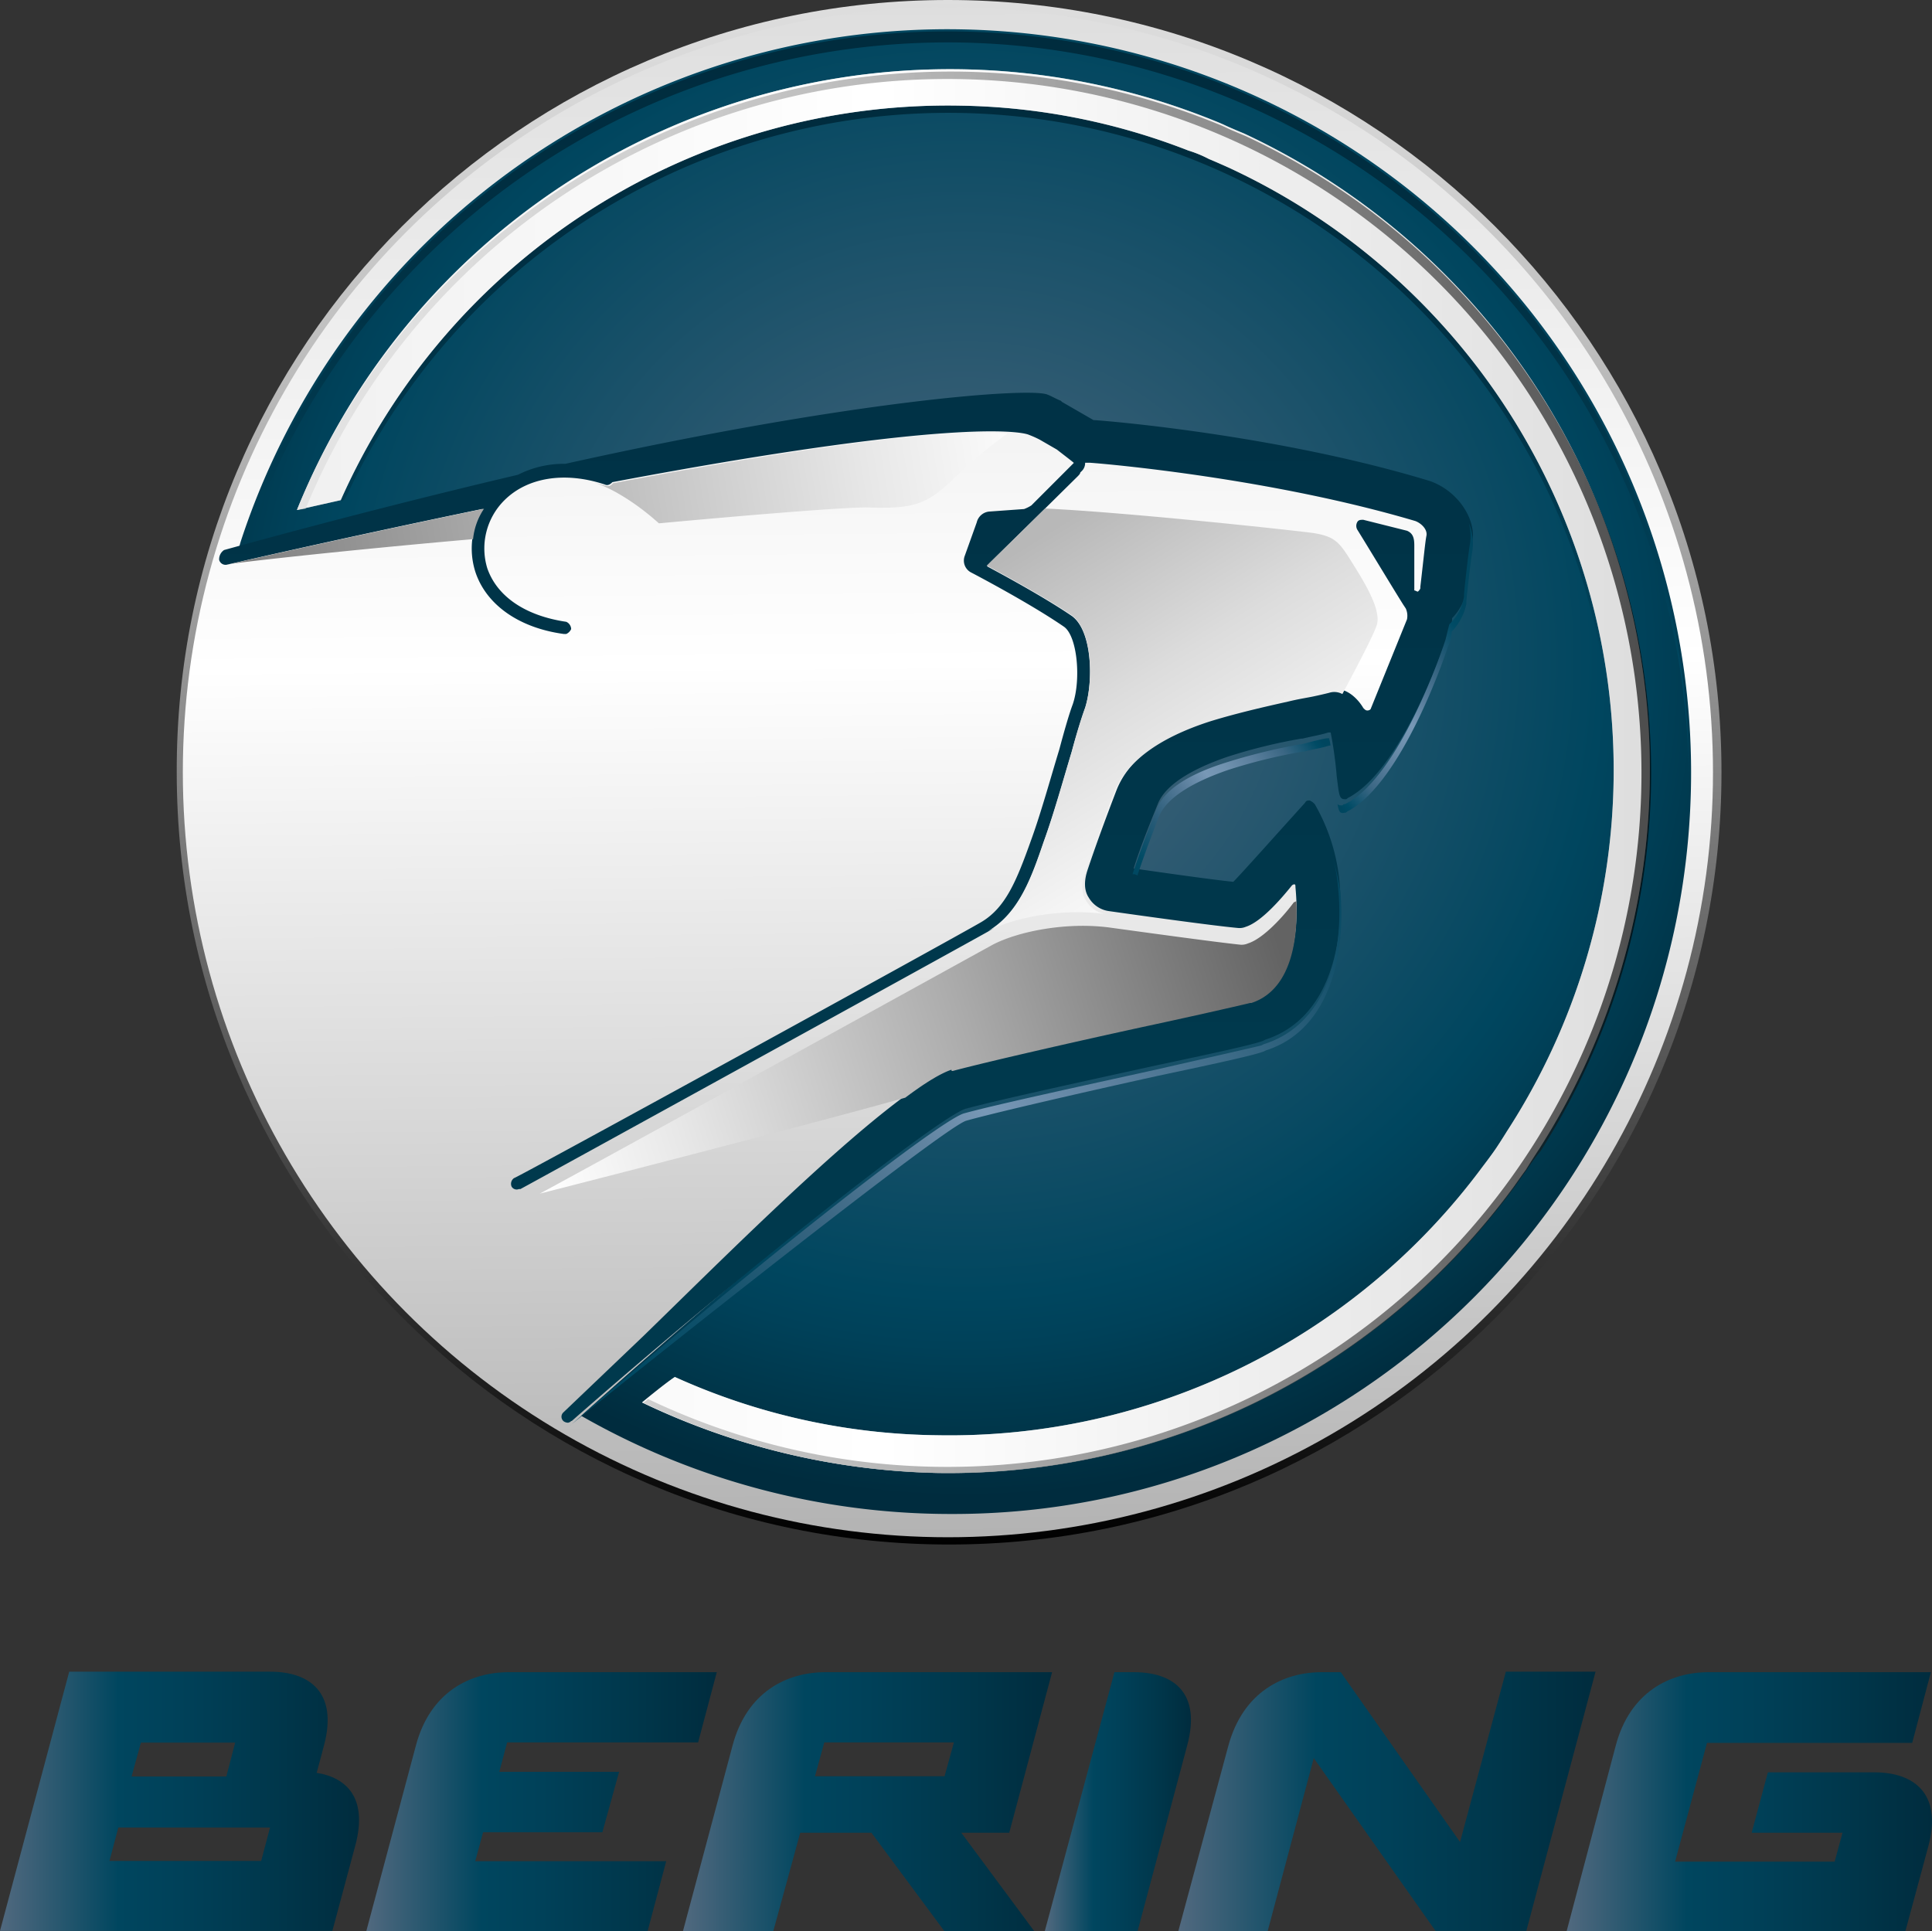 <svg xmlns="http://www.w3.org/2000/svg" xmlns:xlink="http://www.w3.org/1999/xlink" viewBox="0 0 393.53 393.45"><rect x="0" y="0" width="393.53" height="393.45" fill="#333333" stroke="none"/><defs><style>.cls-1{fill:url(#Naamloos_verloop_17);}.cls-2{fill:url(#Naamloos_verloop_14);}.cls-3{fill:url(#Naamloos_verloop_3);}.cls-4{fill:url(#Naamloos_verloop_13);}.cls-5{fill:url(#Naamloos_verloop_5);}.cls-6{fill:url(#Naamloos_verloop_6);}.cls-7{fill:url(#Naamloos_verloop_8);}.cls-8{fill:url(#Naamloos_verloop_8-2);}.cls-9{fill:url(#Naamloos_verloop_9);}.cls-10{fill:url(#Naamloos_verloop_12);}.cls-11{fill:url(#Naamloos_verloop_11);}.cls-12{fill:url(#Naamloos_verloop_12-2);}.cls-13{fill:url(#Naamloos_verloop_13-2);}.cls-14{fill:url(#Naamloos_verloop_14-2);}.cls-15{opacity:0.56;isolation:isolate;fill:url(#Naamloos_verloop_16);}.cls-16{opacity:0.65;}.cls-17{fill:url(#Naamloos_verloop_17-2);}.cls-18{fill:url(#Naamloos_verloop_23);}.cls-19{fill:url(#Naamloos_verloop_23-2);}.cls-20{fill:url(#Naamloos_verloop_23-3);}.cls-21{fill:url(#Naamloos_verloop_23-4);}.cls-22{fill:url(#Naamloos_verloop_23-5);}.cls-23{fill:url(#Naamloos_verloop_23-6);}</style><linearGradient id="Naamloos_verloop_17" x1="192.01" y1="728.07" x2="194.64" y2="412.83" gradientTransform="matrix(1, 0, 0, -1, 0, 727.4)" gradientUnits="userSpaceOnUse"><stop offset="0" stop-color="#dedede"/><stop offset="0.09" stop-color="#d4d4d4"/><stop offset="0.25" stop-color="#bababa"/><stop offset="0.45" stop-color="#909090"/><stop offset="0.69" stop-color="#565656"/><stop offset="0.96" stop-color="#0c0c0c"/><stop offset="1"/></linearGradient><linearGradient id="Naamloos_verloop_14" x1="191.77" y1="726.41" x2="194.38" y2="414.75" gradientTransform="matrix(1, 0, 0, -1, 0, 727.4)" gradientUnits="userSpaceOnUse"><stop offset="0" stop-color="#dedede"/><stop offset="0.43" stop-color="#fff"/><stop offset="1" stop-color="#b3b3b3"/></linearGradient><radialGradient id="Naamloos_verloop_3" cx="196.42" cy="593.11" r="170.66" gradientTransform="matrix(1, 0, 0, -1, 0, 727.4)" gradientUnits="userSpaceOnUse"><stop offset="0" stop-color="#51697f"/><stop offset="0.76" stop-color="#00465f"/><stop offset="0.82" stop-color="#004159"/><stop offset="0.92" stop-color="#00364a"/><stop offset="1" stop-color="#002c3e"/></radialGradient><linearGradient id="Naamloos_verloop_13" x1="197.87" y1="595.23" x2="201.38" y2="715.12" gradientTransform="matrix(1, 0, 0, -1, 0, 727.4)" gradientUnits="userSpaceOnUse"><stop offset="0" stop-color="#00465f"/><stop offset="0.19" stop-color="#003e55"/><stop offset="0.5" stop-color="#003448"/><stop offset="0.78" stop-color="#002e41"/><stop offset="1" stop-color="#002c3e"/></linearGradient><linearGradient id="Naamloos_verloop_5" x1="172.31" y1="509.62" x2="172.31" y2="643.07" gradientTransform="matrix(1, 0, 0, -1, 0, 727.4)" gradientUnits="userSpaceOnUse"><stop offset="0" stop-color="#00394d"/><stop offset="1" stop-color="#003246"/></linearGradient><linearGradient id="Naamloos_verloop_6" x1="109.08" y1="491.96" x2="259.33" y2="538.8" gradientTransform="matrix(1, 0, 0, -1, 0, 727.4)" gradientUnits="userSpaceOnUse"><stop offset="0" stop-color="#fff"/><stop offset="0.19" stop-color="#e7e7e7"/><stop offset="0.58" stop-color="#ababab"/><stop offset="1" stop-color="#636363"/></linearGradient><linearGradient id="Naamloos_verloop_8" x1="219.41" y1="641.14" x2="45.4" y2="611.91" gradientTransform="matrix(1, 0, 0, -1, 0, 727.4)" gradientUnits="userSpaceOnUse"><stop offset="0" stop-color="#fff"/><stop offset="0.22" stop-color="#e7e7e7"/><stop offset="0.68" stop-color="#ababab"/><stop offset="1" stop-color="#7d7d7d"/></linearGradient><linearGradient id="Naamloos_verloop_8-2" x1="212.18" y1="636.75" x2="49.37" y2="609.4" xlink:href="#Naamloos_verloop_8"/><linearGradient id="Naamloos_verloop_9" x1="257.36" y1="544.44" x2="211.82" y2="618.11" gradientTransform="matrix(1, 0, 0, -1, 0, 727.4)" gradientUnits="userSpaceOnUse"><stop offset="0" stop-color="#fff"/><stop offset="0.22" stop-color="#f5f5f5"/><stop offset="0.59" stop-color="#dcdcdc"/><stop offset="1" stop-color="#b8b8b8"/></linearGradient><linearGradient id="Naamloos_verloop_12" x1="266.98" y1="579.78" x2="227.69" y2="551.71" gradientTransform="matrix(1, 0, 0, -1, 0, 727.4)" gradientUnits="userSpaceOnUse"><stop offset="0" stop-color="#00465f"/><stop offset="0.03" stop-color="#004b65"/><stop offset="0.16" stop-color="#3b6784"/><stop offset="0.29" stop-color="#5c809e"/><stop offset="0.4" stop-color="#7092af"/><stop offset="0.48" stop-color="#7898b6"/><stop offset="0.6" stop-color="#567b99"/><stop offset="0.77" stop-color="#285b77"/><stop offset="0.91" stop-color="#004b65"/><stop offset="1" stop-color="#00465f"/></linearGradient><linearGradient id="Naamloos_verloop_11" x1="120.95" y1="428.3" x2="277.77" y2="544.36" gradientTransform="matrix(1, 0, 0, -1, 0, 727.4)" gradientUnits="userSpaceOnUse"><stop offset="0" stop-color="#00465f"/><stop offset="0.1" stop-color="#004963"/><stop offset="0.22" stop-color="#15536d"/><stop offset="0.34" stop-color="#386581"/><stop offset="0.48" stop-color="#6184a1"/><stop offset="0.55" stop-color="#7898b6"/><stop offset="0.66" stop-color="#6083a1"/><stop offset="0.89" stop-color="#215873"/><stop offset="1" stop-color="#00465f"/></linearGradient><linearGradient id="Naamloos_verloop_12-2" x1="265.06" y1="571.83" x2="299.44" y2="602.36" xlink:href="#Naamloos_verloop_12"/><linearGradient id="Naamloos_verloop_13-2" x1="198.86" y1="594.17" x2="201.99" y2="701.2" xlink:href="#Naamloos_verloop_13"/><linearGradient id="Naamloos_verloop_14-2" x1="60.49" y1="570.32" x2="336.07" y2="570.32" xlink:href="#Naamloos_verloop_14"/><linearGradient id="Naamloos_verloop_16" x1="95.33" y1="532.76" x2="326.74" y2="621.59" gradientTransform="matrix(1, 0, 0, -1, 0, 727.4)" gradientUnits="userSpaceOnUse"><stop offset="0.03" stop-color="#fff"/><stop offset="0.64" stop-color="#fff"/></linearGradient><linearGradient id="Naamloos_verloop_17-2" x1="60.49" y1="570.09" x2="336.32" y2="570.09" xlink:href="#Naamloos_verloop_17"/><linearGradient id="Naamloos_verloop_23" x1="74.51" y1="360.34" x2="145.91" y2="360.34" gradientTransform="matrix(1, 0, 0, -1, 0, 727.4)" gradientUnits="userSpaceOnUse"><stop offset="0" stop-color="#51697f"/><stop offset="0.33" stop-color="#00465f"/><stop offset="0.5" stop-color="#004159"/><stop offset="0.79" stop-color="#00364a"/><stop offset="1" stop-color="#002c3e"/></linearGradient><linearGradient id="Naamloos_verloop_23-2" x1="212.85" y1="360.34" x2="242.64" y2="360.34" xlink:href="#Naamloos_verloop_23"/><linearGradient id="Naamloos_verloop_23-3" x1="319.1" y1="360.34" x2="393.53" y2="360.34" xlink:href="#Naamloos_verloop_23"/><linearGradient id="Naamloos_verloop_23-4" x1="0" y1="360.44" x2="73.13" y2="360.44" xlink:href="#Naamloos_verloop_23"/><linearGradient id="Naamloos_verloop_23-5" x1="240.09" y1="360.39" x2="324.97" y2="360.39" xlink:href="#Naamloos_verloop_23"/><linearGradient id="Naamloos_verloop_23-6" x1="139.1" y1="360.34" x2="214.3" y2="360.34" xlink:href="#Naamloos_verloop_23"/></defs><title>Bering_FC2020</title><g id="Laag_2" data-name="Laag 2"><g id="Calque_1" data-name="Calque 1"><path class="cls-1" d="M350.65,157.32c0,86.82-70.5,157.32-157.32,157.32S36,244.14,36,157.32C35.76,70.5,106.26,0,193.08,0,280.15,0,350.65,70.5,350.65,157.32Z"/><circle class="cls-2" cx="193.08" cy="157.32" r="155.84"/><path class="cls-3" d="M344.46,157.32A151.47,151.47,0,0,0,49.11,110.08a22.79,22.79,0,0,0-.74,3c10.14-2.72,33.4-9.4,53.19-12.61,8.65-5.2,14.59-5.2,24.24-4.21,41.8-6.43,81.13-14.34,84.84-12.36,7.92,4.7,85.84,14.84,86.08,24.73,0,3.22-10.14,34.88-16.32,47-4-14.84-15.09-8.41-18.56-6.68-5.19,2-25.72,7.17-27,9.9-1.73,3.46-11.87,22.51-4.2,24.73,3.21,1,17.81,2,21,2.48,6.43,1.23,14.35-14.6,15.09-15.09,1.73,11.62,5.2,19.29-3.46,34.13-6.68,5.2-53.43,16.33-69.26,21.52C171.56,241.42,131,277,118.38,288.42a151.63,151.63,0,0,0,75.19,20C276.69,308.71,344.46,240.93,344.46,157.32Z"/><path class="cls-4" d="M53.07,102.9A151,151,0,0,1,344,158.56v-1.24A151,151,0,0,0,52.08,103.15C51.34,104.88,52.33,104.63,53.07,102.9Z"/><path class="cls-5" d="M291.28,98h0C261.1,88.8,226.72,85.83,223,85.59h-.25l-6.43-3.71-.25-.25c-.74-.25-2-1-2.72-1.24-3.21-1.48-39.33,1-98.2,14.1a20.49,20.49,0,0,0-9.65,2.23c-17.06,4-39.33,9.65-59.86,15.33a2.26,2.26,0,0,0-1,2,1.35,1.35,0,0,0,1.49,1c18.3-4.2,37.84-8.41,52.19-11.38a15.72,15.72,0,0,0-1.48,12.87c2.22,6.68,8.9,11.38,18,12.61h.5a2,2,0,0,0,1-1,1.68,1.68,0,0,0-1-1.48c-8.41-1.24-14.1-5.2-16.08-10.89a13.84,13.84,0,0,1,3.46-13.85c4.7-4.7,12.37-5.93,20.53-3.21.5.24,1,0,1.49-.5,73.46-13.85,84.35-9.89,84.84-9.64a20.41,20.41,0,0,1,2.23,1l3.46,2c2.23,1.73,3.22,2.48,3.46,2.72l-8.65,8.66a7.63,7.63,0,0,1-1.49.74l-6.92.5a2.89,2.89,0,0,0-2.72,2.23l-2.48,6.92a2.72,2.72,0,0,0,1.24,3.22s11.87,6.18,19.05,11.13c2.72,2,3.46,10.88,1.73,15.83-.75,2-1.73,5.44-2.72,9.15-1.74,5.69-3.71,12.86-5.69,18.31-3,8.41-5.2,13.85-10.15,16.82-5.44,3.21-94.24,51.94-95.23,52.19a1.42,1.42,0,0,0-.49,1.73,1.19,1.19,0,0,0,1.48.5H106c1-.5,89.54-49.23,95.23-52.44,6.19-3.47,8.91-10.89,11.38-18.31,2-5.44,4-12.61,5.69-18.3,1-3.71,2-6.93,2.72-8.91,1.73-5.44,1.48-15.83-2.72-18.8-5.44-3.71-13.61-8.16-17.32-10.14a.54.54,0,0,0,.5-.49L219.55,97c.24-.25.49-.5.49-.75l.25-.24a2.27,2.27,0,0,0,.74-1.74h1c3.71.25,37.1,3.22,66.29,11.88,1.24.49,2.48,1.73,2.23,3s-.5,4-1.24,10.39v.24c0,.25-.25.5-.49.74h0c-.25,0-.5-.24-.74-.24v-9.16c0-1.48-.25-2.47-1.49-3l-8.9-2.23c-.5,0-1,0-1.24.49a1.57,1.57,0,0,0,0,1.49c2,3.21,7.67,12.61,9.4,15.34l.49.74a3.6,3.6,0,0,1,.25,2.22l-7.42,18.31a.9.9,0,0,1-.74.25c-.25,0-.5-.25-.74-.5-1-1.73-3.47-4.45-6.44-3.71-1,.25-2,.5-3.21.74s-3,.74-4.95,1c-4.7,1-10.39,2-15.83,4-10.88,3.46-17.31,8.41-19.79,14.59q-3.71,9.66-5.93,16.33c-.75,2.23-.75,4.21.24,5.69a5.64,5.64,0,0,0,4,2.72c5.19.74,21.27,3,26.47,3.46a3.21,3.21,0,0,0,1.48-.24c3.22-1,7.42-5.94,9.4-8.41a.77.77,0,0,1,.5-.25c.24,0,.24.25.24.49,0,.75,2.48,19.3-8.9,23h-.25c-1.73.49-10.64,2.47-21,4.7-14.85,3.21-33.15,7.17-39.58,9.15h-.25c-13.11,5.19-44,36.36-62.83,54.67l-16.32,15.58a1.19,1.19,0,0,0,0,1.73c.24.25,1,.5,1.23.25.25,0,.25-.25.5-.25,34.38-30.18,74.7-61.84,80.14-63.57,6.19-1.73,24.49-5.69,39.08-8.9,12.87-2.73,19.55-4.21,21.53-4.95l.49-.25c13.11-4.2,16.33-19.79,15.09-32.65a39,39,0,0,0-5-15.34,3.57,3.57,0,0,0-1-.74c-.49,0-.74,0-1,.5-4.94,5.44-12.86,14.34-14.59,16.07-4.7-.49-13.36-1.73-20.29-2.72,1.24-4,3-8.41,5-13.35,1.49-3.47,6.19-6.68,14.1-9.4a109.67,109.67,0,0,1,15.09-3.71h.25c2-.5,3.71-.75,5.19-1.24h.5a85.43,85.43,0,0,1,1.23,8.9c.5,4,.5,4.7,1.74,4.7.24,0,.24,0,.49-.24,11.13-5.69,20-31.91,20.53-33.65a6.45,6.45,0,0,0,.74-3,11.44,11.44,0,0,0,3-5.69v-.5c0-.24.74-7.42,1.24-10.39C300.19,105.13,296.72,99.93,291.28,98Z"/><path class="cls-6" d="M194.07,218.17c6.43-1.73,24.73-5.93,39.58-9.15,10.38-2.23,19-4.21,21-4.7h.25c9.15-3,9.4-15.58,9.15-20.78a.87.87,0,0,1-.49.25c-2,2.72-6.19,7.42-9.4,8.41a3.13,3.13,0,0,1-1.49.25c-4.94-.5-21-2.72-26.46-3.47-8.91-1.23-18.8.75-24,3.47-4.95,2.72-76.68,42.3-92.26,50.71,0,0,51.45-13.11,74.45-19.55,4-3,7.17-4.94,9.4-5.69C193.82,218.17,193.82,218.17,194.07,218.17Z"/><path class="cls-7" d="M96.36,109.83a13.35,13.35,0,0,1,2.23-6.19c-14.35,3-33.89,7.18-52.2,11.38C46.15,114.78,70.88,112.05,96.36,109.83Z"/><path class="cls-8" d="M124.81,98.45a1.2,1.2,0,0,1-1.49.49c-1-.24-1.73-.49-2.72-.74,3,.74,8.41,3.71,13.61,8.41,21.76-2,40.07-3.46,43.29-3.21,8.65.24,11.37-.75,16.57-5.69a98.11,98.11,0,0,1,11.13-9.4C197.78,87.57,177,88.56,124.81,98.45Z"/><path class="cls-9" d="M275.2,114.28c-2.47-4-3.46-5-7.67-5.69-3.46-.49-37.59-4.2-54.66-5l-11.38,11.14-.5.49c3.71,2,11.88,6.43,17.32,10.14,4.2,3,4.45,13.36,2.72,18.8-.74,2-1.73,5.2-2.72,8.91-1.73,5.69-3.71,12.86-5.69,18.3-2.47,7.17-5,14.6-11.38,18.31,5.2-2.73,14.84-4.7,24-3.47a5.56,5.56,0,0,1-4-2.72c-1-1.48-1-3.46-.25-5.69q2.22-6.67,5.94-16.32c2.47-6.19,8.9-11.13,19.79-14.6,5.69-1.73,11.37-3,15.83-4,2-.49,3.71-.74,4.94-1s2.23-.49,3.22-.74a3.45,3.45,0,0,1,2.72.25c2.23-4.2,6.18-11.63,6.93-13.85C281.63,124.42,277.68,118.24,275.2,114.28Z"/><path class="cls-10" d="M236.12,166.23c1.48-3.47,6.18-6.68,14.1-9.4a110.43,110.43,0,0,1,15.09-3.71h.25c2-.5,3.71-.75,5.19-1.24H271c0-.5-.25-1.24-.25-1.48h-.49c-1.49.24-3.22.74-5.2,1.23h-.25a121,121,0,0,0-15.09,3.71c-7.91,2.48-12.61,5.69-14.1,9.4-2,4.95-3.71,9.65-4.94,13.36a1.49,1.49,0,0,1,1,.25C232.9,174.64,234.39,170.68,236.12,166.23Z"/><path class="cls-11" d="M271,173.15a31.59,31.59,0,0,1,1.48,6.93c1.49,13.11-1.73,28.44-15.09,32.65l-.49.25c-2,.49-8.66,2-21.52,4.94-14.6,3.22-32.9,7.18-39.09,8.91-5.44,1.73-45.76,33.39-80.14,63.57-.25,0,75.2-60.35,80.64-62.09,6.18-1.73,24.49-5.93,39.08-9.15,12.86-2.72,19.54-4.2,21.52-4.95l.5-.24c13.11-4.21,16.32-19.79,15.09-32.65A57.68,57.68,0,0,0,271,173.15Z"/><path class="cls-12" d="M299.2,106.61a10.82,10.82,0,0,1,.24,4c-.49,3-1.23,10.14-1.23,10.39v.49a9.82,9.82,0,0,1-3,5.69c-.25,1-.5,2-.74,3-.5,1.73-9.4,28.2-20.53,33.64-.25,0-.25,0-.5.25-.49,0-.74,0-1-.25.25,1.49.5,2,1.49,1.73.24,0,.24,0,.49-.24,11.13-5.69,20-31.91,20.53-33.64a6.52,6.52,0,0,0,.74-3,11.44,11.44,0,0,0,3-5.69v-.5c0-.24.74-7.42,1.24-10.39A10.42,10.42,0,0,0,299.2,106.61Z"/><path class="cls-13" d="M70.88,100.43a135.24,135.24,0,0,1,257.5,56.4v-1A135.13,135.13,0,0,0,70.14,100.43C68.9,102.65,69.89,102.65,70.88,100.43Z"/><path class="cls-14" d="M313.54,234A143.12,143.12,0,0,0,253.43,27.21s-3-1.24-4-1.73-4.21-1.73-4.21-1.73A143.41,143.41,0,0,0,60.49,103.89l8.91-2A135.32,135.32,0,0,1,195.55,21.52a133.1,133.1,0,0,1,46.51,9.15,24,24,0,0,1,4.2,1.73c1.24.5,4,1.74,4,1.74a135.3,135.3,0,0,1,56.64,196.4s-1.23,2-2.22,3.46-2.72,3.71-2.72,3.71a135.08,135.08,0,0,1-111.07,54.67,133,133,0,0,1-53.43-11.87c-2.22,1.48-6.68,5.19-6.68,5.19a146.09,146.09,0,0,0,59.87,14.35,142.82,142.82,0,0,0,117.74-58.38s1.73-2.47,2.47-3.46C311.56,237,313.54,234,313.54,234Z"/><path class="cls-15" d="M313.54,234A143.12,143.12,0,0,0,253.43,27.21s-3-1.24-4-1.73-4.21-1.73-4.21-1.73A143.41,143.41,0,0,0,60.49,103.89l8.91-2A135.32,135.32,0,0,1,195.55,21.52a133.1,133.1,0,0,1,46.51,9.15,24,24,0,0,1,4.2,1.73c1.24.5,4,1.74,4,1.74a135.3,135.3,0,0,1,56.64,196.4s-1.23,2-2.22,3.46-2.72,3.71-2.72,3.71a135.08,135.08,0,0,1-111.07,54.67,133,133,0,0,1-53.43-11.87c-2.22,1.48-6.68,5.19-6.68,5.19a146.09,146.09,0,0,0,59.87,14.35,142.82,142.82,0,0,0,117.74-58.38s1.73-2.47,2.47-3.46C311.56,237,313.54,234,313.54,234Z"/><g class="cls-16"><path class="cls-17" d="M132,285a4.27,4.27,0,0,1-1,.74,146.08,146.08,0,0,0,59.86,14.35A142.83,142.83,0,0,0,308.6,241.67s1.73-2.47,2.47-3.46a36,36,0,0,1,2.72-3.71A143.13,143.13,0,0,0,253.68,27.7s-3-1.23-4-1.73-4.2-1.73-4.2-1.73a143.93,143.93,0,0,0-185,79.65l1.74-.25.24-.49A141.37,141.37,0,1,1,132,285Z"/></g><path class="cls-18" d="M103.6,340.65h0c-7.8,0-16,4-18.9,15l-10.1,37.8h57.3l3.8-14.3H96.8l1.6-5.9h24.3l3.4-12.3H101.7l1.6-6h38.9l3.8-14.3Z"/><path class="cls-19" d="M227,340.65h4c7.8,0,13.8,4,10.8,15l-10.1,37.8H212.8Z"/><path class="cls-20" d="M393.3,340.65H348c-7.8,0-16,4-18.9,15l-10,37.8h69l4.7-17.4c2.9-10.9-3.2-15-11-15H360.1l-3.3,12.3h18.5l-1.6,5.9H341.2l6.5-24.2h41.8Z"/><path class="cls-21" d="M64.5,361.15c.9-3.3,1.5-5.6,1.5-5.6,2.9-10.9-3.1-15-10.9-15h-41L0,393.35H67.7l4.7-17.5C74.9,366.35,70.7,362.15,64.5,361.15ZM28.7,355H47.9l-1.8,6.9H26.8Zm24.5,24.1H22.3l1.8-6.8H55Z"/><path class="cls-22" d="M306.7,340.65l-9.3,34.6-24.3-34.6h-3.9c-7.8,0-16,4-19,15L240,393.45h18.2l9.4-35.3,24.8,35.2h18.5l14.1-52.8H306.7Z"/><path class="cls-23" d="M205.6,373.25l8.7-32.6H168.1c-7.8,0-16,4-18.9,15l-10.1,37.8h18.4l5.5-20.1h14.5l14.9,20.1h18.3l-14.9-20.1h9.8Zm-13.2-11.4H166l1.9-6.9h26.4Z"/></g></g></svg>